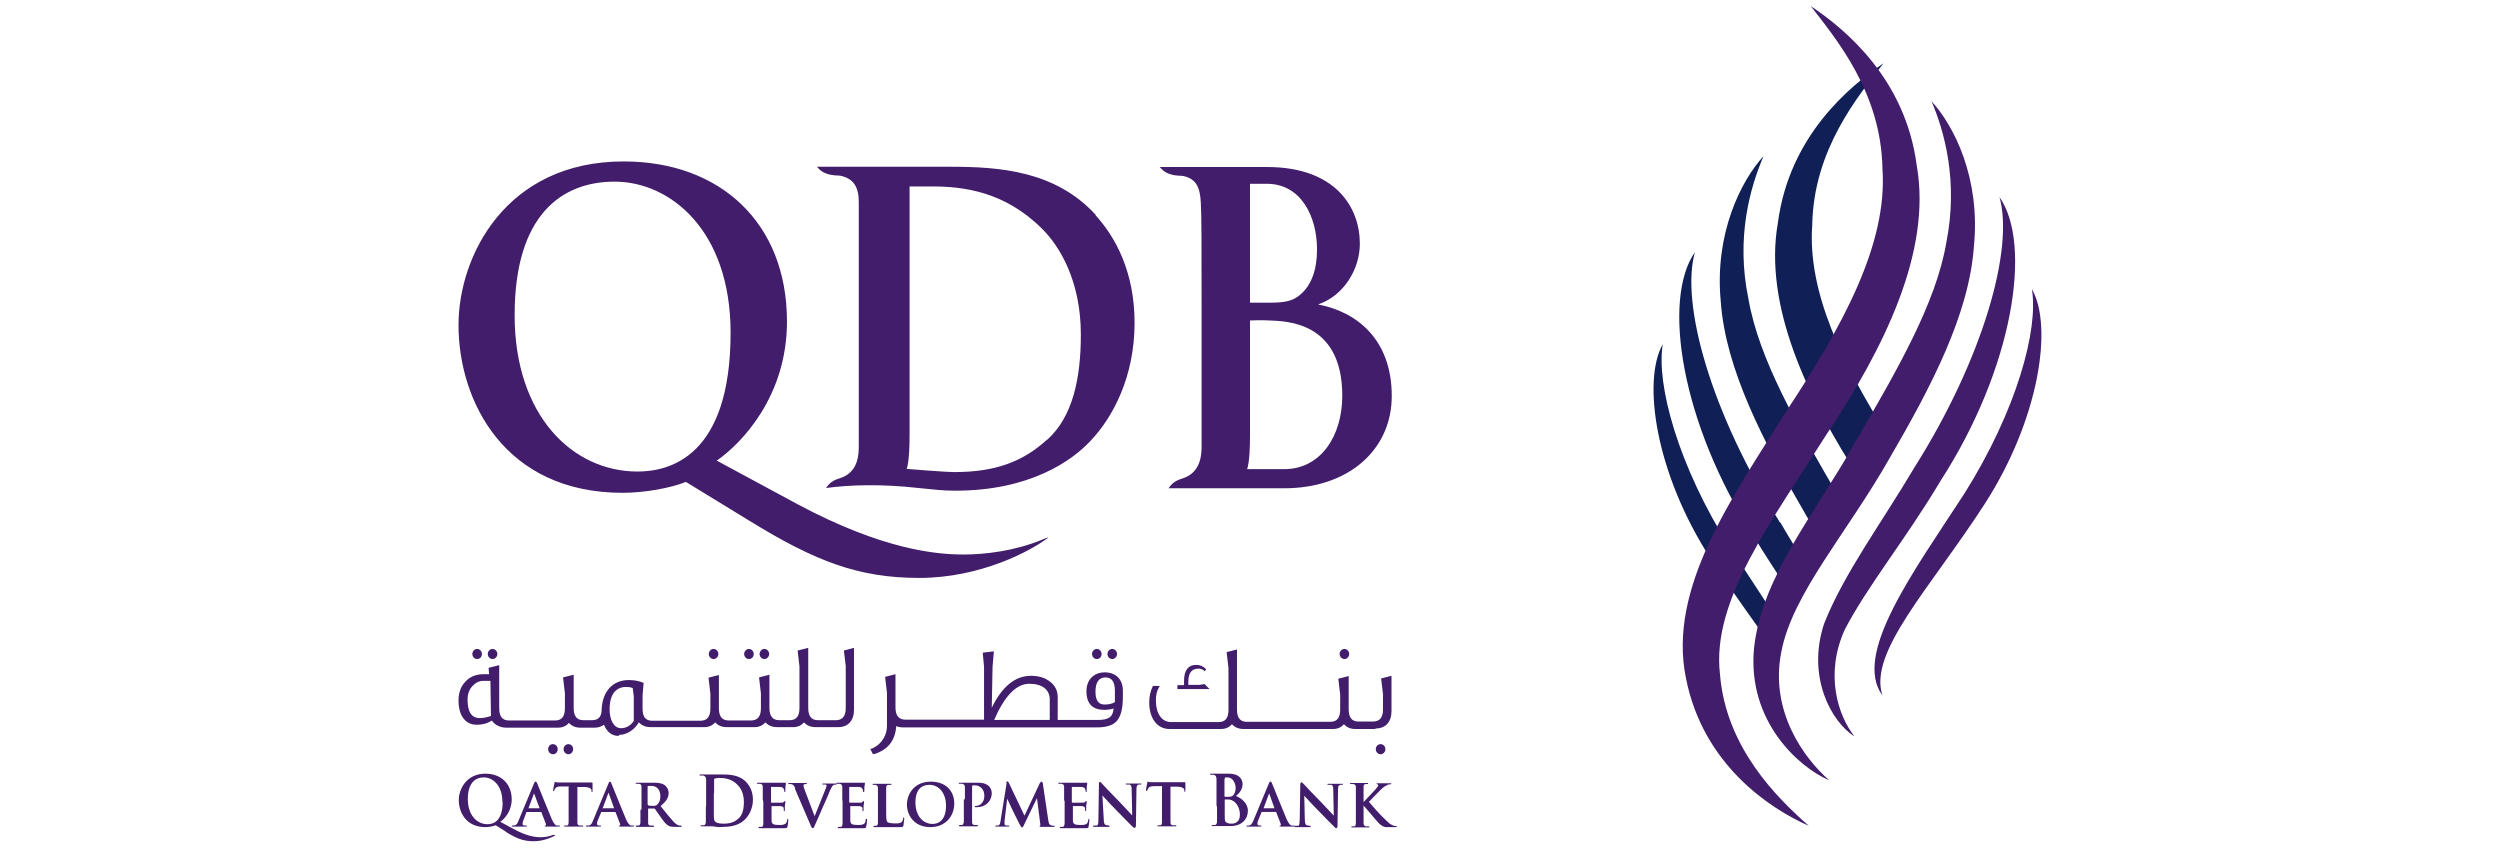 <?xml version="1.0" encoding="UTF-8"?><svg id="Layer_1" xmlns="http://www.w3.org/2000/svg" viewBox="0 0 94 32"><defs><style>.cls-1{fill:#411d6b;}.cls-1,.cls-2{stroke-width:0px;}.cls-2{fill:#101f55;}</style></defs><path class="cls-2" d="m71.01,16.45c-.27.43-.55.86-.83,1.3-.07.11-.14.22-.2.33-2.03-3.11-3.68-6.61-3.13-9.71.43-3.25,2.68-5.12,3.97-5.99-.96,1.24-2.63,3.24-2.68,6.08-.18,2.5,1.11,5.18,2.88,7.99m-1.86,2.27c-1.57-2.7-3.03-5.21-3.42-7.49-.48-2.3.07-4.2.57-5.36-.86.94-1.85,2.93-1.61,5.46.18,2.56,1.61,5.29,3.19,8.01.2.36.41.7.62,1.05.27-.46.56-.9.83-1.35-.06-.11-.12-.22-.19-.34m-2.22.95c-2.61-4.13-3.75-8.25-3.2-10.17-1.25,1.79-.51,6.45,2.2,10.67.48.79.98,1.55,1.47,2.27.17-.37.37-.73.57-1.1-.35-.54-.69-1.09-1.03-1.68m-1.88.98c-1.98-3.13-2.79-6.18-2.54-7.68-.78,1.39-.27,4.86,1.79,8.05.81,1.25,1.65,2.38,2.35,3.39.08-.29.18-.58.29-.86-.58-.95-1.25-1.93-1.88-2.91"/><path class="cls-1" d="m68.1.24c1.3.87,3.55,2.74,3.97,5.99.57,3.23-1.24,6.88-3.39,10.1-2.06,3.27-4.33,6.24-4.01,9.01.22,2.78,2.16,4.67,3.34,5.71-1.45-.64-3.98-2.29-4.62-5.56-.69-3.39,1.75-6.79,3.75-9.99,2.14-3.23,3.84-6.32,3.64-9.16-.05-2.85-1.72-4.85-2.68-6.09m4.51,3.52c.5,1.16,1.03,3.05.57,5.36-.39,2.28-1.85,4.79-3.42,7.49-1.51,2.7-3.53,5.06-3.81,7.77-.25,2.71,1.66,4.45,2.83,4.95-.96-.84-2.25-2.61-1.8-4.84.41-2.17,2.49-4.49,4.05-7.24,1.59-2.73,3.01-5.44,3.19-8.01.25-2.54-.74-4.52-1.61-5.46m2.57,3.62c.55,1.92-.6,6.05-3.2,10.17-1.25,2.11-2.64,3.97-3.39,5.86-.67,2,.27,3.71,1.14,4.25-.63-.79-1.12-2.35-.37-4.01.83-1.61,2.34-3.47,3.61-5.61,2.72-4.21,3.46-8.88,2.21-10.66m1.22,3.47c.25,1.5-.56,4.53-2.54,7.68-1.92,2.95-4.21,6.05-3.08,7.59-.54-1.63,1.78-4.01,3.85-7.21,2.05-3.19,2.56-6.66,1.78-8.05M19.02,31.28c.41.25.66.35,1.04.35.35,0,.62-.12.77-.19.02,0,.03,0,.03-.03,0,0,0-.02-.02-.02s-.02,0-.04,0c-.17.07-.35.09-.48.09-.17,0-.5-.03-1.01-.31l-.5-.27c.16-.11.43-.4.43-.84,0-.6-.41-.97-.99-.97-.71,0-1,.58-1,.99,0,.47.28,1.02,1,1.02.13,0,.29-.03.39-.07l.38.24Zm-.12-1.13c0,.75-.37.84-.57.84-.4,0-.74-.34-.74-.95s.29-.81.6-.81c.34,0,.7.3.7.92m1.45.38s.02,0,.02.02l.17.44s0,.05-.02.05c-.02,0-.03,0-.03.02s.02,0,.06.02h.42c.08,0,.09,0,.09-.02s0-.02-.03-.02c-.03,0-.05,0-.08,0-.04,0-.1-.04-.19-.23-.14-.33-.5-1.23-.55-1.35-.02-.05-.03-.07-.07-.07-.02,0-.04.03-.06.09l-.57,1.37c-.04.11-.08.18-.18.19h-.06s-.02,0-.02.02c0,.02,0,.02.04.02.11,0,.23,0,.25,0,.07,0,.17,0,.24,0,.02,0,.04,0,.04-.02,0,0,0-.02-.03-.02h-.04c-.07,0-.09-.02-.09-.06,0-.03,0-.08.03-.14l.11-.29s0-.02.02-.02h.53Zm-.47-.12s0,0,0-.02l.21-.56s0-.02,0-.02,0,0,0,.02l.21.56s0,0,0,0h-.42Zm1.54-.84h-.32c-.13,0-.18.03-.21.07-.02.03-.03.06-.04.08,0,.02,0,.03-.02.03-.02,0-.02,0-.02-.04,0-.04.04-.25.05-.27,0-.03,0-.04.02-.04.02,0,.04.02.1.02.06,0,.14,0,.22,0h.86c.07,0,.11,0,.15,0s.05,0,.06,0c.02,0,.02.02.02.05v.27s0,.04-.02.04c-.02,0-.02,0-.02-.04v-.02c0-.06-.06-.12-.26-.13h-.27s0,.87,0,.87c0,.2,0,.38,0,.47,0,.06.02.1.08.11.03,0,.08,0,.11,0,.02,0,.03,0,.03.02s-.02.02-.04.02c-.14,0-.29,0-.35,0-.05,0-.2,0-.29,0-.03,0-.04,0-.04-.02s0-.02.03-.02c.03,0,.06,0,.08,0,.04,0,.06-.05.06-.12,0-.09,0-.27,0-.47v-.87Zm1.72.96s.02,0,.02.02l.17.44s0,.05-.02.05c-.02,0-.03,0-.03.02s.02,0,.06.02h.42c.08,0,.09,0,.09-.02s0-.02-.03-.02c-.03,0-.05,0-.08,0-.04,0-.1-.04-.19-.23-.14-.33-.5-1.23-.55-1.35-.02-.05-.03-.07-.06-.07-.02,0-.04.03-.06.09l-.57,1.37c-.04.11-.08.18-.18.19h-.07s-.02,0-.02.02c0,.02.02.02.04.02.11,0,.23,0,.25,0,.07,0,.17,0,.24,0,.02,0,.04,0,.04-.02,0,0,0-.02-.03-.02h-.03c-.07,0-.09-.02-.09-.06,0-.03,0-.08.03-.14l.12-.29s0-.02.02-.02h.51Zm-.47-.12s0,0,0-.02l.21-.56s0-.02.02-.02c0,0,0,0,0,.02l.2.56s0,0,0,0h-.42Zm1.42.04c0,.2,0,.38,0,.47,0,.07-.02.11-.07.12-.02,0-.04,0-.08,0-.03,0-.03,0-.03.03,0,0,.02.02.04.02.09,0,.22,0,.27,0,.03,0,.21,0,.34,0,.03,0,.04,0,.04-.02s0-.03-.03-.03c-.03,0-.07,0-.11,0-.07,0-.08-.05-.08-.12,0-.09,0-.26,0-.47v-.03s0-.02.02-.02h.2s.03,0,.04.02c.03.04.12.18.21.3.12.17.2.28.3.33.06.03.11.04.24.04h.21s.04,0,.04-.02c0,0,0-.03-.03-.03s-.03,0-.05,0c-.03,0-.11-.02-.23-.15-.13-.14-.28-.33-.48-.58.21-.18.3-.32.3-.49,0-.15-.09-.26-.15-.3-.11-.08-.27-.09-.41-.09h-.63s-.05,0-.05.02.02.02.04.02c.03,0,.07,0,.09,0,.07.02.09.04.09.12v.85h0Zm.27-.87s0-.02.02-.03c.02,0,.07,0,.13,0,.13,0,.33.08.33.39,0,.18-.07.28-.14.33-.04.03-.07.03-.15.03-.05,0-.12,0-.17-.02t-.02-.04v-.64Zm2.19.76c0,.24,0,.44,0,.55,0,.07-.02.13-.07.14-.02,0-.05,0-.09,0-.03,0-.04,0-.04.02,0,.02.02.02.05.02h.31c.06,0,.15,0,.24.02s.2,0,.28,0c.46,0,.71-.18.82-.31.14-.15.27-.4.27-.71s-.12-.52-.24-.65c-.27-.3-.67-.3-.98-.3-.15,0-.3,0-.38,0-.07,0-.22,0-.35,0-.04,0-.06,0-.06.02,0,.02,0,.02.04.02s.08,0,.1,0c.08.02.1.06.11.15v1.01Zm.31-.5v-.52s0-.04.03-.05c.02,0,.11-.02.16-.02.19,0,.48.03.69.26.11.1.24.32.24.64,0,.27-.05.5-.21.63-.15.14-.32.19-.57.19-.19,0-.29-.05-.32-.1-.02-.03-.03-.13-.03-.2,0-.05,0-.25,0-.52v-.33h0Zm1.83.22v-.47c0-.07-.02-.1-.09-.12-.02,0-.05,0-.09,0-.02,0-.04,0-.04-.02,0-.02.02-.02.05-.02h.89s.07,0,.09,0c0,0,.03,0,.04,0s.02,0,.02.02,0,.04-.02.14c0,.03,0,.12,0,.15,0,0,0,.04-.02.04-.02,0-.02,0-.02-.03s0-.05-.02-.08c-.02-.04-.03-.07-.14-.08-.04,0-.3,0-.34,0,0,0,0,0,0,.02v.54s0,.03,0,.03c.05,0,.33,0,.38,0,.05,0,.09,0,.1-.03.02-.02.03-.03.04-.03s.02,0,.02.02,0,.05-.02.16c0,.04,0,.13,0,.15s0,.05-.02.05-.02,0-.02-.02c0-.02,0-.05,0-.08,0-.05-.04-.08-.12-.09-.04,0-.29,0-.34,0,0,0,0,0,0,.02v.51c0,.15.07.18.29.18.06,0,.15,0,.2-.03.06-.02.08-.07.1-.16,0-.03,0-.04.02-.04.02,0,.02.03.02.05,0,.05-.02.2-.03.24-.02.06-.04.06-.12.06-.16,0-.3,0-.4,0-.11,0-.19,0-.25,0h-.28s-.04,0-.04-.02,0-.03.04-.03.05,0,.08,0c.04,0,.06-.05.06-.12,0-.09,0-.27,0-.47v-.35h0Zm1.22-.42c-.05-.12-.08-.14-.16-.16-.03,0-.07,0-.08,0-.02,0-.02,0-.02-.02,0-.02.02-.02.05-.02.12,0,.24,0,.32,0,.05,0,.17,0,.28,0,.03,0,.05,0,.05.02,0,.02-.02.02-.03.02-.03,0-.07,0-.08.02-.02,0-.02.02-.02.04,0,.03.02.09.05.17l.37.98h0c.09-.23.37-.93.43-1.07,0-.03.02-.06.02-.08s0-.03-.03-.04-.06,0-.09,0c-.02,0-.04,0-.04-.02,0-.02.02-.02.06-.02.11,0,.2,0,.23,0s.14,0,.21,0c.03,0,.04,0,.04.02,0,.02,0,.02-.03.02s-.07,0-.11.03c-.02.02-.05.06-.11.19-.08.21-.14.33-.26.6-.14.32-.24.56-.29.66-.05.13-.07.16-.1.16s-.05-.03-.09-.13l-.58-1.35Zm1.77.42v-.47c0-.07-.03-.1-.09-.12-.02,0-.05,0-.09,0-.02,0-.04,0-.04-.02,0-.02.02-.02.05-.02h.89s.08,0,.09,0,.02,0,.04,0c0,0,0,0,0,.02s0,.04-.02.14c0,.03,0,.12,0,.15,0,0,0,.04-.03.04,0,0-.02,0-.02-.03s0-.05-.02-.08c-.02-.04-.03-.07-.14-.08-.04,0-.3,0-.34,0,0,0-.02,0-.02.02v.54s0,.03.02.03c.05,0,.33,0,.38,0,.05,0,.08,0,.1-.03.02-.02.03-.03.04-.03s.02,0,.02.02,0,.05-.02.16c0,.04,0,.13,0,.15s0,.05-.02.05-.02,0-.02-.02c0-.02,0-.05,0-.08,0-.05-.04-.08-.12-.09-.04,0-.29,0-.34,0,0,0,0,0,0,.02v.51c0,.15.07.18.29.18.06,0,.15,0,.2-.03.06-.02.08-.07.09-.16,0-.03,0-.04.03-.04s.02.03.02.05c0,.05-.02.2-.03.24-.02.06-.03.06-.11.06-.16,0-.29,0-.4,0-.11,0-.19,0-.25,0h-.27s-.04,0-.04-.02,0-.03.04-.03.06,0,.08,0c.04,0,.05-.05.06-.12,0-.09,0-.27,0-.47v-.35h0Zm1.65.39c0,.28,0,.42.05.46.04.03.12.05.29.05.11,0,.2,0,.25-.06.03-.03.05-.09.05-.13,0-.02,0-.03.02-.03.02,0,.02.02.02.05s-.02.19-.03.25c-.02.05-.02.06-.14.06-.16,0-.28,0-.39,0-.11,0-.2,0-.29,0h-.27s-.04,0-.04-.02,0-.03.03-.03c.03,0,.06,0,.08,0,.04,0,.06-.05.06-.12,0-.09,0-.27,0-.47v-.83c0-.07-.03-.1-.09-.12-.02,0-.04,0-.07,0-.02,0-.04,0-.04-.02s.02-.02.05-.02c.1,0,.24,0,.3,0,.05,0,.23,0,.31,0,.03,0,.05,0,.05.02s0,.02-.04.02c-.02,0-.06,0-.08,0-.06,0-.08.04-.08.12v.85h0Zm.78-.2c0,.39.26.85.88.85.56,0,.9-.4.9-.89s-.34-.82-.88-.82c-.65,0-.9.5-.9.86m1.47.04c0,.62-.35.69-.5.69-.41,0-.65-.36-.65-.8,0-.55.28-.67.53-.67.35,0,.62.31.62.78m.71-.23v-.47c0-.07-.03-.1-.1-.12-.02,0-.06,0-.09,0-.02,0-.04,0-.04-.02,0-.02.02-.02.05-.02h.67c.27,0,.37.09.41.13.05.04.11.14.11.26,0,.31-.24.53-.55.53h-.06s-.03,0-.03-.02c0-.02.02-.03.07-.03.12,0,.29-.13.29-.36,0-.08,0-.22-.13-.33-.08-.07-.17-.08-.22-.08-.03,0-.07,0-.09,0,0,0-.02.02-.02.04v.87c0,.2,0,.38,0,.47,0,.06.02.1.08.11.03,0,.08,0,.11,0,.02,0,.03,0,.03.03,0,0-.02.02-.04.02-.15,0-.3,0-.36,0-.05,0-.19,0-.27,0-.03,0-.04,0-.04-.02s0-.03.03-.03c.04,0,.06,0,.08,0,.04,0,.06-.05.07-.12,0-.09,0-.27,0-.47v-.38h0Zm1.55-.62s.02-.06.04-.06.04,0,.07.07l.58,1.22.58-1.23s.04-.05.06-.05.04.02.05.07l.2,1.35c.02.14.04.2.1.22s.1.02.12.02.03,0,.03.02c0,.02-.03.02-.06.02-.05,0-.36,0-.45,0-.05,0-.06,0-.06-.03,0,0,0-.02.02-.02,0,0,.02-.03,0-.09l-.12-.94h0l-.47.97c-.05.11-.06.13-.09.13s-.05-.04-.09-.11l-.25-.5s-.15-.32-.22-.47h0l-.1.85s0,.07,0,.1c0,.04.03.06.07.06.04,0,.05,0,.08,0,.02,0,.03,0,.03.02,0,.02-.02.02-.05.02-.09,0-.19,0-.23,0s-.15,0-.21,0c-.02,0-.04,0-.04-.02,0,0,0-.02.04-.02.02,0,.03,0,.07,0,.06,0,.08-.1.09-.17l.23-1.43Zm2.18.62v-.47c0-.07-.02-.1-.09-.12-.02,0-.05,0-.09,0-.02,0-.04,0-.04-.02,0-.02.02-.02.05-.02h.9s.07,0,.09,0c0,0,.02,0,.03,0s.02,0,.02.02,0,.04-.02.14c0,.03,0,.12,0,.15,0,0,0,.04-.02.04-.02,0-.02,0-.02-.03s0-.05-.02-.08c-.02-.04-.03-.07-.14-.08-.03,0-.3,0-.34,0,0,0-.02,0-.02.02v.54s0,.03.02.03c.05,0,.33,0,.38,0,.05,0,.08,0,.1-.03.02-.02.02-.03.04-.03,0,0,.02,0,.02.02s0,.05-.02.16c0,.04,0,.13,0,.15s0,.05-.02.05c0,0-.02,0-.02-.02,0-.02,0-.05,0-.08,0-.05-.04-.08-.12-.09-.04,0-.29,0-.34,0,0,0,0,0,0,.02v.51c0,.15.07.18.29.18.06,0,.15,0,.2-.03.05-.02.08-.07.09-.16,0-.03,0-.04.02-.04.02,0,.02.03.02.05,0,.05-.02.2-.03.24,0,.06-.03.06-.12.06-.16,0-.29,0-.4,0-.11,0-.19,0-.25,0h-.27s-.04,0-.04-.02,0-.03.03-.03c.03,0,.06,0,.08,0,.04,0,.06-.05.07-.12,0-.09,0-.27,0-.47v-.35h0Zm1.49.72c0,.17.03.22.07.24.04,0,.08.02.11.02s.04,0,.04.03-.02.02-.05.02c-.14,0-.24,0-.28,0-.02,0-.12,0-.24,0-.03,0-.05,0-.05-.02s0-.03.03-.03c.03,0,.07,0,.1,0,.06,0,.07-.07.07-.27l.02-1.29s0-.08.03-.08c.03,0,.06.03.09.07.03.03.35.38.66.69.15.15.44.47.47.5h0l-.02-.97c0-.13-.02-.17-.08-.19-.03,0-.08,0-.11,0s-.03,0-.03-.02c0-.02.02-.02.05-.02.11,0,.23,0,.28,0,.03,0,.11,0,.21,0,.03,0,.05,0,.05.02,0,0,0,.02-.04.02-.02,0-.04,0-.07,0-.06.02-.08.05-.08.18l-.02,1.38s-.02.07-.04.07c-.03,0-.06-.02-.09-.05-.13-.13-.41-.41-.62-.63-.24-.24-.47-.5-.51-.54h0l.05.88Zm2.21-1.22h-.32c-.13,0-.18.03-.21.07-.02.03-.03.06-.04.08,0,.02,0,.03-.03.03,0,0-.02,0-.02-.04,0-.04.04-.25.05-.27,0-.03,0-.04.02-.04.02,0,.04.02.09.02.07,0,.15,0,.22,0h.87c.07,0,.12,0,.15,0,.04,0,.05,0,.06,0,.02,0,.02.02.02.05,0,.05,0,.21,0,.27,0,.02,0,.04-.02.04-.02,0-.02,0-.02-.04v-.02c0-.06-.06-.12-.25-.13h-.27s0,.87,0,.87c0,.2,0,.38,0,.47,0,.06.02.1.08.11.03,0,.08,0,.11,0,.02,0,.03,0,.03.02s-.02.02-.04.02c-.14,0-.29,0-.35,0-.05,0-.2,0-.28,0-.03,0-.04,0-.04-.02s0-.02.03-.02c.03,0,.06,0,.08,0,.04,0,.06-.05.06-.12,0-.09,0-.27,0-.47v-.87h0Zm2.05.77c0,.24,0,.44,0,.55,0,.07-.02.13-.07.14-.02,0-.05,0-.09,0-.03,0-.04,0-.04.02,0,.02.02.02.05.02h.31s.11,0,.18,0c.07,0,.14,0,.17,0,.45,0,.65-.29.65-.57,0-.3-.25-.48-.45-.56.13-.11.25-.24.25-.45,0-.14-.08-.39-.53-.39-.08,0-.18,0-.3,0-.05,0-.21,0-.34,0-.04,0-.05,0-.05.02,0,.02,0,.02.04.02s.08,0,.09,0c.08.02.1.06.11.15,0,.08,0,.15,0,.55v.46h0Zm.29-1.05s0-.04.02-.05h.08c.21,0,.31.23.31.4,0,.13-.04.22-.1.28-.04.04-.09.05-.18.05-.06,0-.1,0-.12,0,0,0-.02,0-.02-.03v-.63h0Zm.33.84c.19.14.24.36.24.52,0,.27-.19.33-.3.33-.06,0-.11,0-.18-.03-.08-.03-.09-.08-.09-.25v-.61s0-.02.02-.02h.11c.09,0,.15.03.2.07m1.59.4s.02,0,.02.02l.17.44s0,.05-.02.05-.03,0-.03.02.02,0,.06.02h.42c.08,0,.09,0,.09-.02s0-.02-.03-.02-.05,0-.08,0c-.04,0-.1-.04-.19-.23-.14-.33-.5-1.23-.55-1.35-.02-.05-.03-.07-.07-.07-.02,0-.04.03-.06.09l-.57,1.37c-.05.11-.08.18-.18.19h-.06s-.02,0-.02.02c0,.02,0,.02.04.02.11,0,.23,0,.25,0,.07,0,.17,0,.24,0,.02,0,.03,0,.03-.02,0,0,0-.02-.03-.02h-.03c-.06,0-.09-.02-.09-.06,0-.03,0-.08.03-.14l.12-.29s0-.02.02-.02h.52Zm-.46-.12s0,0,0-.02l.21-.56s0-.02,0-.02c0,0,0,0,0,.02l.2.56s0,0,0,0h-.41Zm1.55.38c0,.17.03.22.07.24.03,0,.08.02.11.02.02,0,.04,0,.04.03s-.02.02-.05.02c-.14,0-.24,0-.28,0-.02,0-.12,0-.23,0-.03,0-.05,0-.05-.02s.02-.03.03-.03c.03,0,.07,0,.1,0,.06,0,.06-.07.07-.27l.02-1.29s.02-.08.04-.08.05.03.09.07c.03.03.35.38.66.69.15.15.44.47.47.5h0l-.02-.97c0-.13-.02-.17-.07-.19-.03,0-.08,0-.11,0s-.04,0-.04-.02c0-.02.02-.02.05-.02.11,0,.23,0,.28,0,.02,0,.11,0,.21,0,.03,0,.05,0,.05.02,0,0-.02.02-.04.02s-.04,0-.07,0c-.06.02-.08.05-.08.18l-.02,1.38s-.02.07-.03.07c-.04,0-.07-.02-.09-.05-.13-.13-.41-.41-.62-.63-.24-.24-.47-.5-.51-.54h0l.02.88Zm2.2-.62h0c.07-.08.39-.41.45-.48.06-.07.11-.13.11-.16,0-.02,0-.04-.03-.04s-.03,0-.03-.02c0-.02,0-.02.03-.02.05,0,.17,0,.23,0,.07,0,.19,0,.25,0,.02,0,.04,0,.04.02,0,.02,0,.02-.03.02-.03,0-.09,0-.12.03-.07.03-.14.07-.23.16-.07.07-.39.39-.46.47.08.1.5.57.59.64.09.09.18.19.3.24.06.03.11.03.13.03s.03,0,.03.02,0,.02-.05.02h-.34c-.11,0-.19-.06-.28-.14-.09-.09-.51-.6-.56-.65l-.02-.03h0v.2c0,.2,0,.38,0,.47,0,.06.02.1.08.12.03,0,.08,0,.11,0,.02,0,.03,0,.03.02s-.02.02-.04.02c-.12,0-.28,0-.33,0s-.19,0-.27,0c-.03,0-.04,0-.04-.02s0-.02.03-.02c.03,0,.06,0,.08,0,.04,0,.06-.05.06-.12,0-.09,0-.27,0-.47v-.41c0-.34,0-.4,0-.47,0-.07-.02-.1-.09-.12-.02,0-.05,0-.09,0-.02,0-.04,0-.04-.02,0-.02.02-.02.05-.02.12,0,.25,0,.3,0s.21,0,.28,0c.03,0,.05,0,.05.02,0,.02,0,.02-.03.02s-.03,0-.06,0c-.06,0-.08.04-.08.12v.57h-.02Zm-23.1-10.6c2.5,1.54,4.12,2.16,6.41,2.16s4.19-1.01,4.85-1.52c-.06,0-.14.05-.23.08-1.04.43-2.16.56-2.96.56-1.03,0-3.04-.18-6.24-1.89l-3.04-1.64c.95-.66,2.64-2.43,2.64-5.23,0-3.72-2.52-6.02-6.14-6.02-4.43,0-6.21,3.56-6.21,6.15,0,2.86,1.73,6.31,6.17,6.31.8,0,1.78-.17,2.38-.41l2.37,1.45Zm-.69-7.06c0,4.66-2.29,5.22-3.5,5.22-2.44,0-4.62-2.1-4.62-5.88s1.78-5.02,3.76-5.02c2.09,0,4.36,1.83,4.36,5.68m22.1-1.06c1.42.27,2.76,1.29,2.76,3.44,0,2.02-1.62,3.47-4.05,3.47h-4.34c.24-.37.53-.33.75-.47.44-.27.49-.75.49-1.11v-5.08c0-2.42,0-3.58-.03-4.09-.03-.55-.16-.88-.65-.99-.12-.03-.6.04-.89-.34h4.03c2.58,0,3.49,1.52,3.49,2.88,0,.98-.62,1.96-1.55,2.28m-2.58-.06h.81c.5,0,.83-.07,1.09-.31.4-.34.62-.91.62-1.69,0-1.24-.6-2.47-1.89-2.47h-.63v4.46Zm1.29,6.26c1.37,0,2.18-1.25,2.18-2.76,0-2.81-2.14-2.8-2.73-2.83-.27-.02-.74,0-.74,0v4.32c0,1.06-.11,1.27-.11,1.27h1.4m-7.1-9.55c.76.83,1.47,2.15,1.47,4.05,0,2-.8,3.54-1.66,4.44-.69.74-2.27,1.87-5.08,1.87-.55,0-.8-.05-1.38-.1-1.4-.16-2.62-.12-3.48,0,.24-.37.53-.33.75-.47.44-.27.48-.75.48-1.11V7.6c0-.55-.18-.88-.68-.99-.12-.03-.6.04-.89-.34h5.02,0c1.84,0,3.94.15,5.46,1.81m-1.83,8.46c.97-.87,1.27-2.32,1.27-3.96,0-2.02-.8-3.33-1.46-3.98-1.4-1.4-2.96-1.59-4.14-1.59h-.84v9.35c0,1.06-.11,1.27-.11,1.27,0,0,1.44.12,1.79.12,1.55,0,2.58-.39,3.49-1.22m-6.51,11.82h.02c.51-.16.78-.51.82-1.05.08.04.17.05.27.05h7.28c.35,0,.6-.08.74-.24.16-.18.23-.48.23-.91v-.23c0-.2-.06-.37-.17-.49-.12-.13-.3-.2-.52-.2-.17,0-.31.05-.43.14-.16.13-.25.32-.25.57,0,.47.23.7.67.7.14,0,.26-.02.35-.05-.02.31-.18.43-.58.43h-1.52v-.86c0-.24-.1-.44-.29-.58-.19-.15-.43-.22-.71-.22-.6,0-1.09.4-1.48,1.2l.03-1.54.05-.58-.42.05.05.53v1.99h-2.95c-.25,0-.38-.15-.38-.46v-1.25l-.39.1.07.6v1.24c0,.16-.04.32-.12.46-.11.19-.27.33-.48.41h-.03s.1.19.1.19Zm5.84-2.64c.49,0,.77.22.77.59v.77h-2.09c.39-.9.83-1.36,1.32-1.36m2.86-.24c.25,0,.36.17.36.51,0,.17,0,.38,0,.42-.1.06-.23.09-.39.09-.23,0-.34-.16-.34-.48,0-.36.13-.54.38-.54m-18.28,2.16c.27,0,.56-.18.73-.47.13.13.27.18.43.18h2.03c.17,0,.31-.06.41-.18.11.12.25.18.43.18h1.05c.17,0,.3-.06.41-.18.11.12.25.18.44.18h.6c.17,0,.31-.06.41-.18.11.12.25.18.43.18h.86c.37,0,.59-.25.59-.65v-2.33l-.38.1.07.58v1.58c0,.31-.12.46-.38.46h-.66c-.25,0-.37-.15-.37-.46v-2.26l-.4.1.07.6v1.56c0,.31-.12.46-.37.46h-.39c-.24,0-.37-.15-.37-.46v-1.25l-.39.1.07.6v.56c0,.31-.12.46-.38.46h-.83c-.25,0-.37-.15-.37-.46v-1.25l-.39.1.07.6v.56c0,.31-.12.46-.38.46h-1.8c-.12,0-.21-.03-.27-.1-.07-.07-.1-.2-.1-.36v-.5l.04-.47h-.02c-.16-.07-.34-.1-.54-.1-.61,0-1,.44-1.02,1.13,0,.25-.13.38-.36.38h-.32c-.25,0-.37-.15-.37-.46v-1.25l-.4.1.07.6v.56c0,.31-.12.46-.37.46h-1.73c-.25,0-.37-.15-.37-.46v-1.62l-.4.1.02.24h-.2c-.29,0-.52.09-.69.28-.18.18-.26.43-.26.71,0,.57.26.91.68.91.24,0,.43-.06.57-.16.04.06.09.11.16.16.11.07.24.11.38.11h1.95c.17,0,.31-.06.41-.18.11.12.25.18.43.18h.54c.14,0,.25-.04.35-.11.11.28.3.42.55.42m.27-1.84c.07,0,.16,0,.26.04l.04.32v.92c-.13.18-.29.27-.48.27-.26,0-.43-.29-.43-.72,0-.25.05-.44.14-.59.12-.16.27-.24.47-.24m-5.07,1.09c-.15.05-.29.08-.42.08-.31,0-.46-.23-.46-.7,0-.2.06-.37.18-.5.12-.13.25-.2.42-.2.07,0,.16,0,.26,0l.02,1.33Zm33.27.47c.37,0,.59-.25.59-.65v-1.33l-.39.1.07.59v.57c0,.31-.12.46-.38.46h-.54c-.25,0-.37-.15-.37-.46v-1.25l-.39.1.07.6v.56c0,.31-.12.46-.37.46h-3.14c-.25,0-.37-.15-.37-.46v-2.26l-.39.1.07.6v1.57c0,.31-.12.46-.37.46h-1.79c-.35,0-.57-.32-.57-.82,0-.2.04-.36.12-.49l.03-.05h-.26c-.09.18-.14.39-.14.62,0,.6.3,1,.76,1h1.93c.18,0,.32-.06.42-.18.11.12.25.18.44.18h3.36c.17,0,.31-.06.41-.18.11.12.25.18.43.18h.74Zm-6.25-1.48h-1.21v-.15h.25v-.16c0-.4.16-.6.46-.6.14,0,.26.05.37.16h0l-.05.08h0c-.07-.07-.15-.1-.24-.1-.25,0-.38.16-.38.49v.12h.43l.18-.03.19.19Zm-27.36-1.32c0-.1-.08-.19-.18-.19s-.18.09-.18.19.08.19.18.19.18-.08.18-.19m.4-.19c.1,0,.18.09.18.19s-.08.19-.18.19-.18-.09-.18-.19.08-.19.18-.19m8.31,0c.1,0,.18.09.18.19s-.08.19-.18.19-.18-.09-.18-.19.08-.19.18-.19m1.51.19c0-.1-.08-.19-.18-.19s-.18.09-.18.19.08.19.18.19.18-.08.18-.19m.4-.19c.1,0,.18.09.18.19s-.08.19-.18.19-.18-.09-.18-.19.08-.19.18-.19m12.68.19c0-.1-.08-.19-.18-.19s-.18.09-.18.19.08.19.18.19.18-.08.18-.19m.4-.19c.1,0,.18.09.18.19s-.08.19-.18.19-.18-.09-.18-.19c0-.1.08-.19.18-.19m8.73,0c.1,0,.18.09.18.19s-.08.19-.18.19-.18-.09-.18-.19c0-.1.08-.19.18-.19m-29.58,3.77c0-.11-.08-.19-.18-.19s-.18.08-.18.19c0,.1.08.19.18.19.11,0,.18-.09.18-.19m.4-.19c.1,0,.18.08.18.19,0,.1-.08.19-.18.19s-.18-.09-.18-.19c0-.11.09-.19.18-.19m30.54,0c.1,0,.18.08.18.19,0,.1-.08.19-.18.19s-.18-.09-.18-.19c0-.11.08-.19.18-.19"/></svg>
